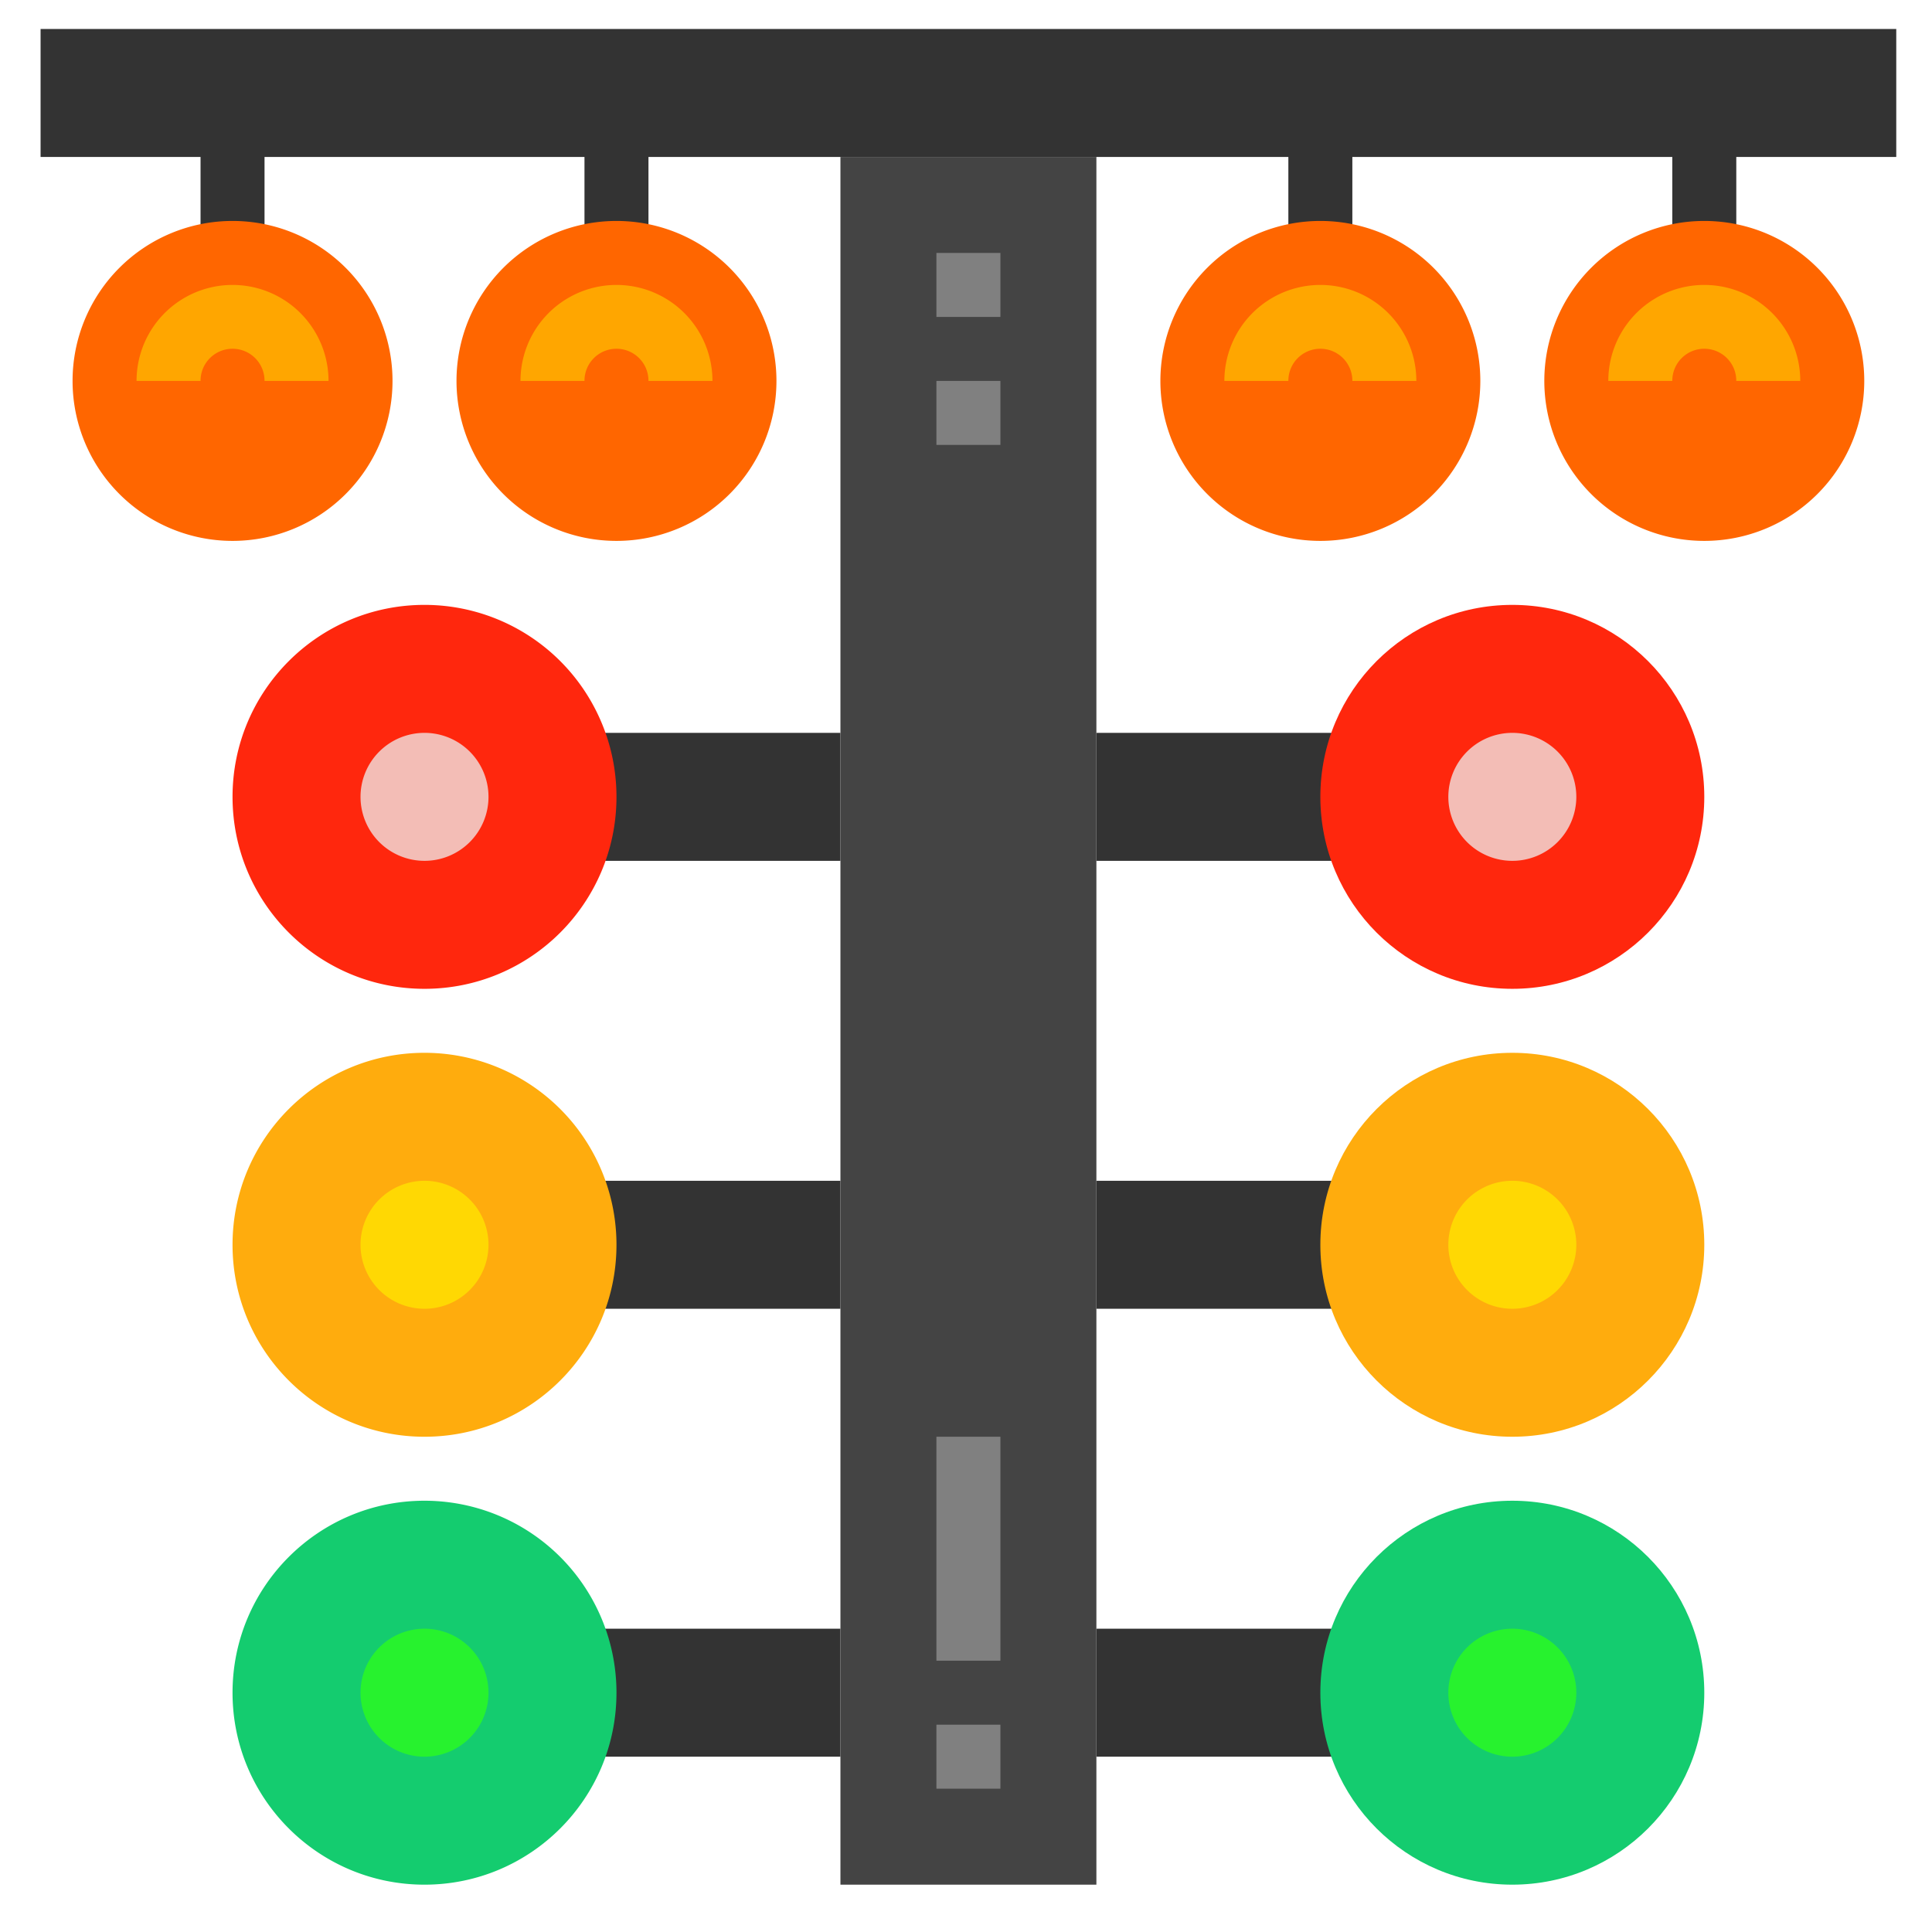 <?xml version="1.0" encoding="UTF-8"?> <svg xmlns="http://www.w3.org/2000/svg" id="Layer_1" data-name="permissions" preserveAspectRatio="xMidYMid meet" width="2000" height="2000" viewBox="0 0 2000 2000"><defs><style>.cls-1{fill:#333;}.cls-2{fill:#f60;}.cls-3,.cls-8{fill:#ffe600;}.cls-3{opacity:0.5;}.cls-4{fill:#ff270d;}.cls-5{fill:#efefef;}.cls-10,.cls-5,.cls-8{opacity:0.75;}.cls-6{fill:#444;}.cls-7{fill:#ffac0d;}.cls-9{fill:#14cc6f;}.cls-10{fill:#2eff19;}.cls-11{fill:gray;}</style></defs><rect class="cls-1" x="207.603" y="96.241" width="66.241" height="198.724"></rect><rect class="cls-1" x="605.052" y="96.241" width="66.241" height="198.724"></rect><rect class="cls-1" x="1333.707" y="96.241" width="66.241" height="198.724"></rect><rect class="cls-1" x="1731.155" y="96.241" width="66.241" height="198.724"></rect><rect class="cls-1" x="538.81" y="758.655" width="331.207" height="132.483"></rect><rect class="cls-1" x="538.81" y="1222.345" width="331.207" height="132.483"></rect><rect class="cls-1" x="538.81" y="1686.034" width="331.207" height="132.483"></rect><rect class="cls-1" x="1134.983" y="758.655" width="331.207" height="132.483"></rect><rect class="cls-1" x="1134.983" y="1222.345" width="331.207" height="132.483"></rect><rect class="cls-1" x="1134.983" y="1686.034" width="331.207" height="132.483"></rect><rect class="cls-1" x="42" y="30" width="1921" height="132.483"></rect><path class="cls-2" d="M803.776,394.328A165.603,165.603,0,1,1,638.172,228.724,165.593,165.593,0,0,1,803.776,394.328Zm0,0"></path><path class="cls-3" d="M737.534,394.328H671.293a33.121,33.121,0,1,0-66.241,0H538.81a99.362,99.362,0,1,1,198.724,0Zm0,0"></path><path class="cls-4" d="M638.172,824.897c0,109.756-88.968,198.724-198.724,198.724S240.724,934.653,240.724,824.897s88.968-198.724,198.724-198.724A198.702,198.702,0,0,1,638.172,824.897Zm0,0"></path><path class="cls-5" d="M505.69,824.897a66.241,66.241,0,1,1-66.241-66.241A66.23,66.23,0,0,1,505.69,824.897Zm0,0"></path><path class="cls-2" d="M406.327,394.328A165.603,165.603,0,1,1,240.724,228.724,165.593,165.593,0,0,1,406.327,394.328Zm0,0"></path><path class="cls-3" d="M340.086,394.328H273.845a33.121,33.121,0,1,0-66.241,0H141.362a99.362,99.362,0,1,1,198.724,0Zm0,0"></path><path class="cls-2" d="M1929.879,394.328a165.603,165.603,0,1,1-165.603-165.603,165.593,165.593,0,0,1,165.603,165.603Zm0,0"></path><path class="cls-3" d="M1863.638,394.328h-66.241a33.121,33.121,0,1,0-66.241,0h-66.241a99.362,99.362,0,1,1,198.724,0Zm0,0"></path><path class="cls-2" d="M1532.431,394.328a165.603,165.603,0,1,1-165.603-165.603A165.593,165.593,0,0,1,1532.431,394.328Zm0,0"></path><path class="cls-3" d="M1466.19,394.328h-66.241a33.121,33.121,0,1,0-66.241,0h-66.242a99.362,99.362,0,0,1,198.724,0Zm0,0"></path><rect class="cls-6" x="870.017" y="162.483" width="264.966" height="1788.517"></rect><path class="cls-7" d="M638.172,1288.586c0,109.756-88.968,198.724-198.724,198.724s-198.724-88.968-198.724-198.724,88.968-198.724,198.724-198.724a198.702,198.702,0,0,1,198.724,198.724Zm0,0"></path><path class="cls-8" d="M505.69,1288.586a66.241,66.241,0,1,1-66.241-66.241,66.23,66.23,0,0,1,66.241,66.241Zm0,0"></path><path class="cls-9" d="M638.172,1752.276c0,109.756-88.968,198.724-198.724,198.724s-198.724-88.968-198.724-198.724,88.968-198.724,198.724-198.724a198.702,198.702,0,0,1,198.724,198.724Zm0,0"></path><path class="cls-10" d="M505.69,1752.276a66.241,66.241,0,1,1-66.241-66.241,66.23,66.23,0,0,1,66.241,66.241Zm0,0"></path><path class="cls-4" d="M1764.276,824.897c0,109.756-88.968,198.724-198.724,198.724s-198.724-88.968-198.724-198.724,88.968-198.724,198.724-198.724,198.724,88.968,198.724,198.724Zm0,0"></path><path class="cls-5" d="M1631.793,824.897a66.241,66.241,0,1,1-66.241-66.241,66.23,66.23,0,0,1,66.241,66.241Zm0,0"></path><path class="cls-7" d="M1764.276,1288.586c0,109.756-88.968,198.724-198.724,198.724s-198.724-88.968-198.724-198.724,88.968-198.724,198.724-198.724,198.724,88.968,198.724,198.724Zm0,0"></path><path class="cls-8" d="M1631.793,1288.586a66.241,66.241,0,1,1-66.241-66.241,66.23,66.23,0,0,1,66.241,66.241Zm0,0"></path><path class="cls-9" d="M1764.276,1752.276c0,109.756-88.968,198.724-198.724,198.724s-198.724-88.968-198.724-198.724,88.968-198.724,198.724-198.724,198.724,88.968,198.724,198.724Zm0,0"></path><path class="cls-10" d="M1631.793,1752.276a66.241,66.241,0,1,1-66.241-66.241,66.23,66.23,0,0,1,66.241,66.241Zm0,0"></path><rect class="cls-11" x="969.379" y="1785.397" width="66.241" height="66.241"></rect><rect class="cls-11" x="969.379" y="1487.31" width="66.241" height="231.845"></rect><rect class="cls-11" x="969.379" y="261.845" width="66.241" height="66.241"></rect><rect class="cls-11" x="969.379" y="394.328" width="66.241" height="66.241"></rect></svg> 